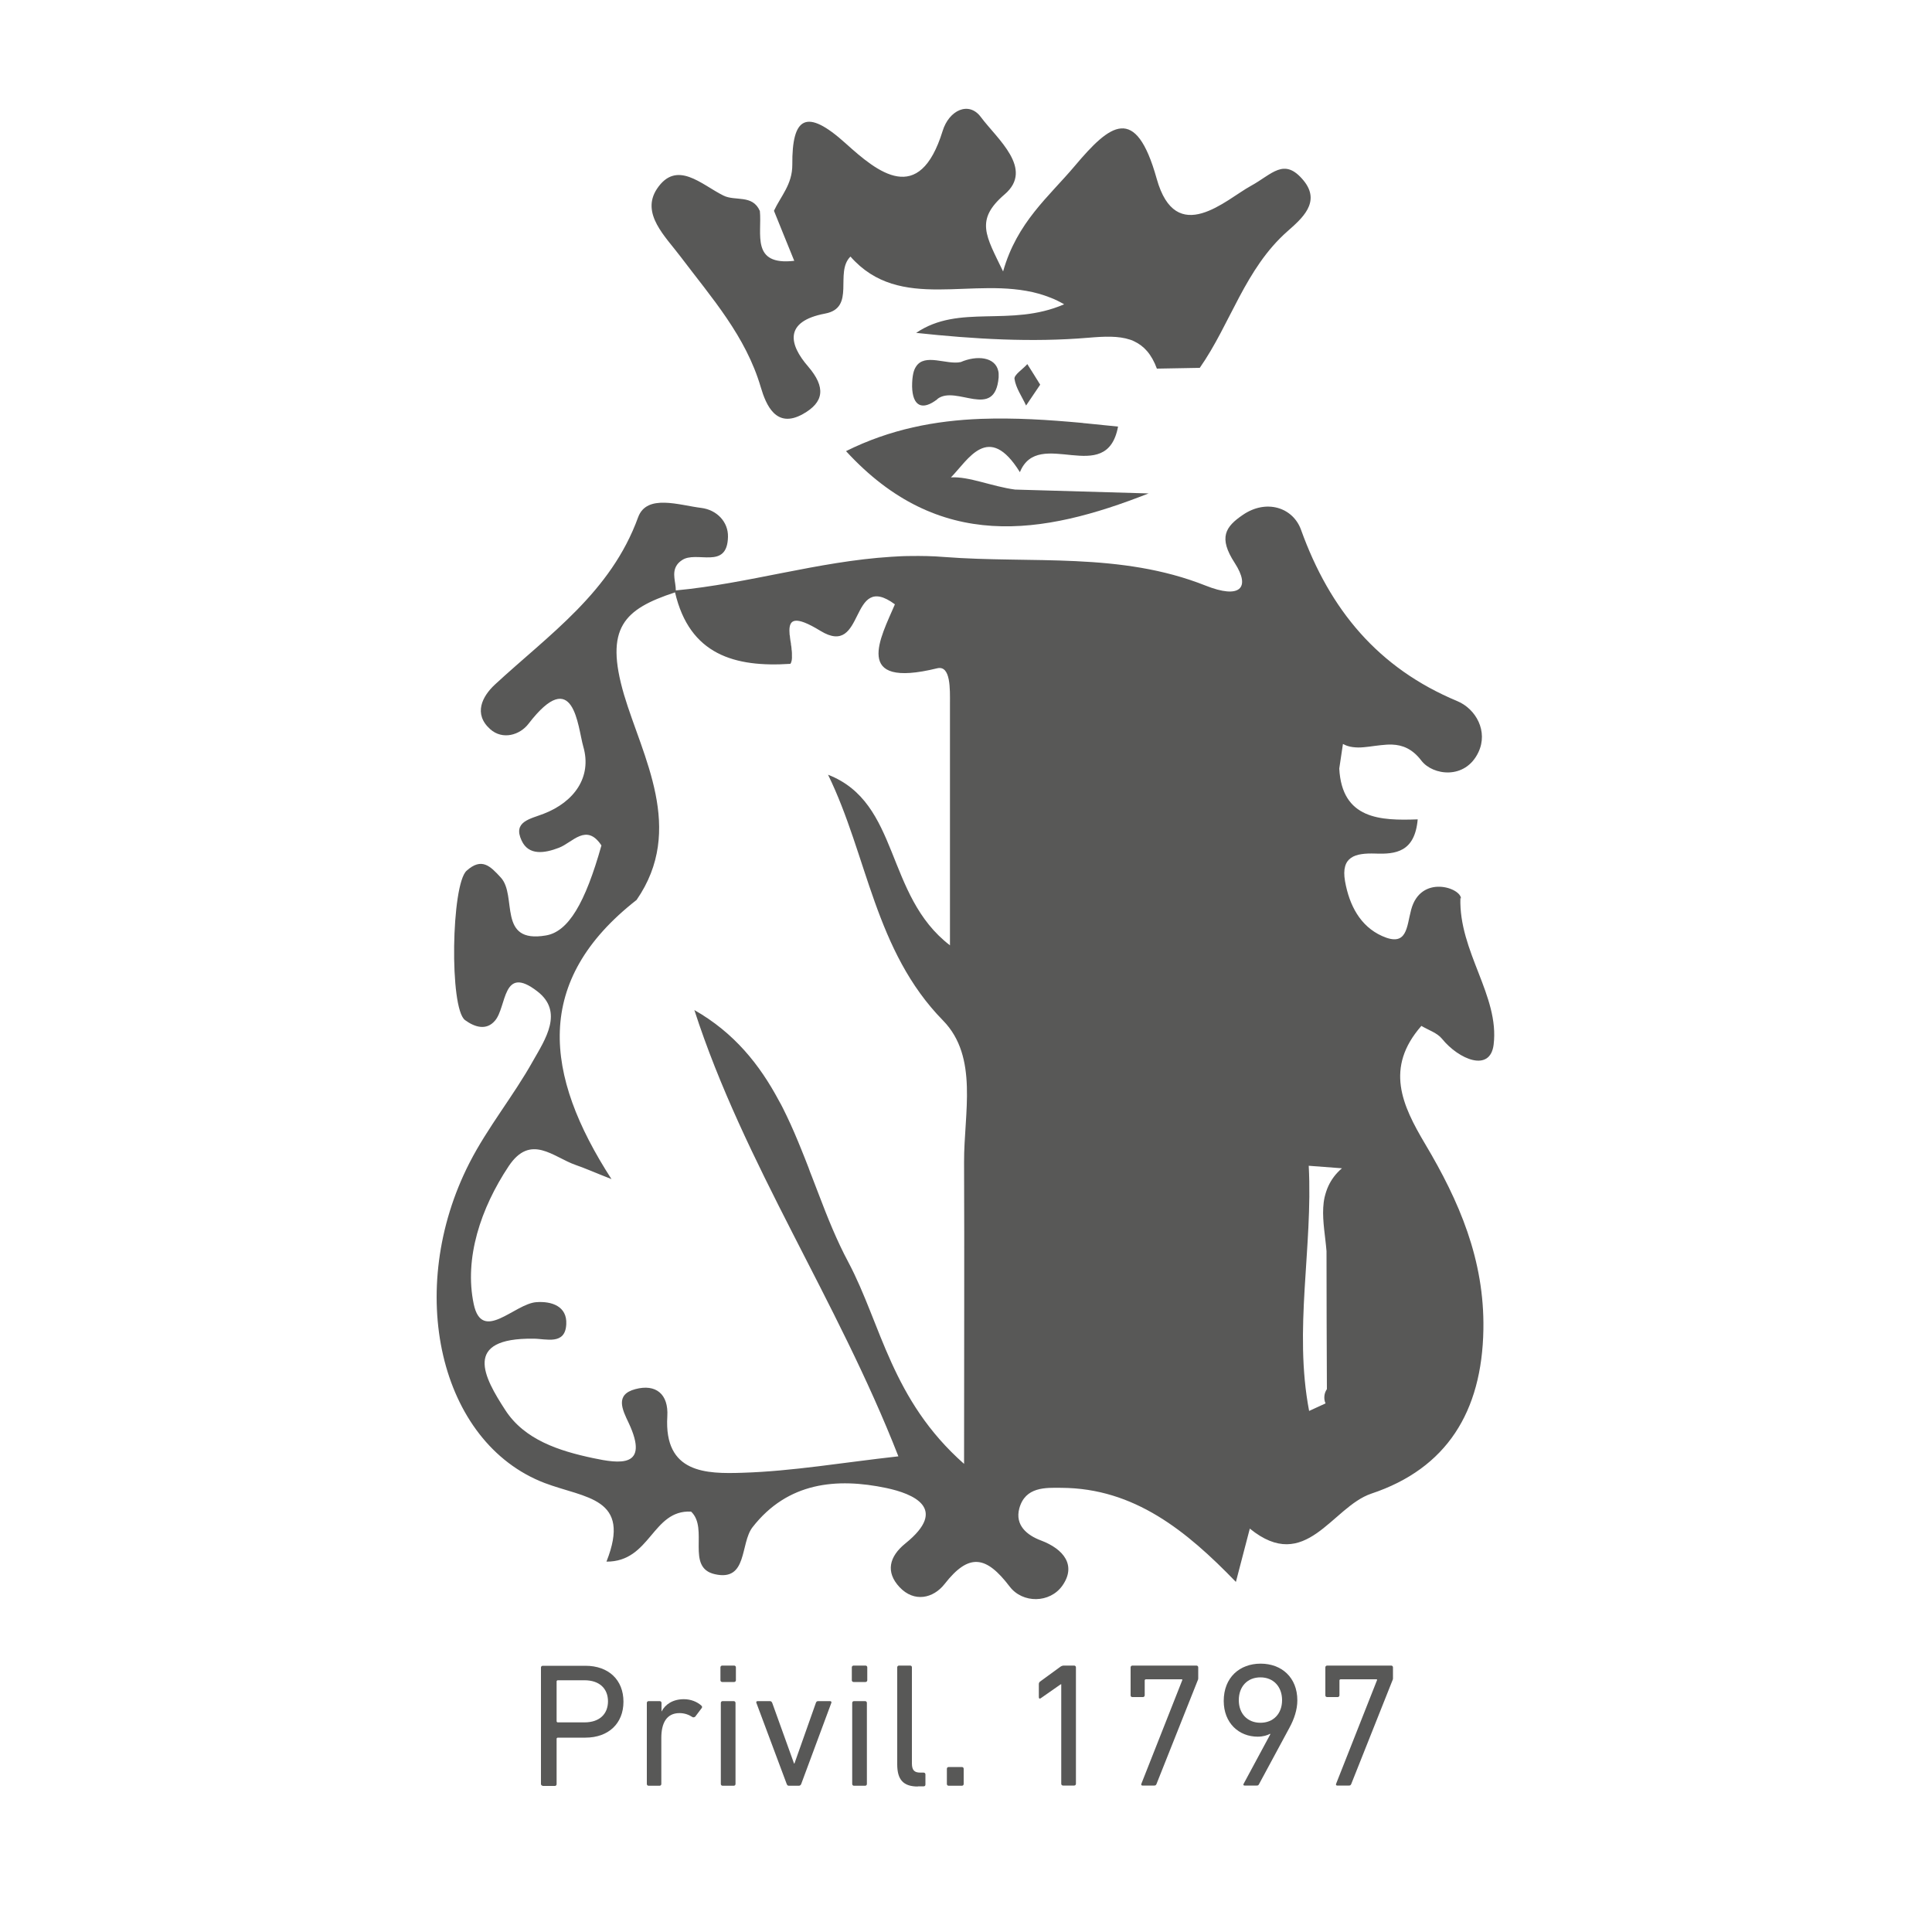 <?xml version="1.0" encoding="UTF-8"?>
<svg id="Ebene_1" xmlns="http://www.w3.org/2000/svg" version="1.1" viewBox="0 0 100 100">
  <!-- Generator: Adobe Illustrator 29.3.0, SVG Export Plug-In . SVG Version: 2.1.0 Build 146)  -->
  <g>
    <path d="M28.09,92.43c-.05,0-.09-.04-.09-.09v-6.03c0-.05.04-.09.09-.09h2.21c1.2,0,1.97.73,1.97,1.86s-.78,1.86-1.97,1.86h-1.44s-.05.02-.05.05v2.36c0,.05-.04.09-.09.09h-.63ZM31.47,88.07c0-.68-.45-1.1-1.22-1.1h-1.39s-.05.02-.05.05v2.08s.02.05.05.05h1.39c.77,0,1.22-.42,1.22-1.1Z" fill="#585857"/>
    <path d="M33.57,92.43c-.05,0-.09-.04-.09-.09v-4.2c0-.05.04-.09.09-.09h.58c.05,0,.09.04.09.09v.45h0c.19-.37.58-.64,1.16-.64.35,0,.68.13.9.33.05.05.05.08.02.13l-.34.45s-.08.05-.13.02c-.2-.13-.42-.21-.68-.21-.67,0-.94.52-.94,1.28v2.39c0,.05-.04.09-.09.09h-.58Z" fill="#585857"/>
    <path d="M37.38,87.06c-.05,0-.09-.04-.09-.09v-.67c0-.05.04-.09.09-.09h.62c.05,0,.09.04.09.09v.67c0,.05-.04.09-.09.09h-.62ZM37.4,92.43c-.05,0-.09-.04-.09-.09v-4.2c0-.05.04-.09.09-.09h.58c.05,0,.09.04.09.09v4.2c0,.05-.04.09-.09.09h-.58Z" fill="#585857"/>
    <path d="M40.83,92.43c-.06,0-.09-.04-.11-.09l-1.57-4.2c-.02-.05,0-.09.07-.09h.63c.06,0,.09.03.12.09l1.13,3.14h.02l1.11-3.14c.02-.06.06-.09.11-.09h.62c.06,0,.09.04.07.09l-1.56,4.2c-.02.05-.06.09-.12.09h-.52Z" fill="#585857"/>
    <path d="M44.18,87.06c-.05,0-.09-.04-.09-.09v-.67c0-.05.04-.09.09-.09h.62c.05,0,.09.04.09.09v.67c0,.05-.04.09-.09.09h-.62ZM44.2,92.43c-.05,0-.09-.04-.09-.09v-4.2c0-.05.04-.09.09-.09h.58c.05,0,.09.04.09.09v4.2c0,.05-.04.09-.09.09h-.58Z" fill="#585857"/>
    <path d="M47.51,92.47c-.77,0-1.07-.37-1.07-1.15v-5.02c0-.05.04-.09.09-.09h.58c.06,0,.09.04.09.09v4.97c0,.37.14.48.44.48h.17c.05,0,.09.04.09.09v.53c0,.06-.04.09-.09.09h-.31Z" fill="#585857"/>
    <path d="M49.01,91.55c0-.05.04-.09.09-.09h.69c.05,0,.09.04.09.09v.79c0,.05-.04.09-.09.09h-.69c-.05,0-.09-.04-.09-.09v-.79Z" fill="#585857"/>
    <path d="M54.92,87.18h-.02l-1.03.72c-.05.04-.1.02-.1-.05v-.68c0-.06.02-.09.06-.13l1.07-.78s.08-.05.15-.05h.55c.05,0,.09.04.09.09v6.03c0,.05-.04.09-.09.09h-.58c-.05,0-.09-.04-.09-.09v-5.16Z" fill="#585857"/>
    <path d="M61.19,86.95v-.03h-1.89s-.05.02-.05.05v.78c0,.05-.04.09-.09.09h-.55c-.06,0-.09-.04-.09-.09v-1.45c0-.05.04-.09.09-.09h3.32c.05,0,.09.04.09.09v.57s0,.06-.02.09l-2.14,5.38c-.03.06-.05.08-.12.08h-.61c-.05,0-.08-.04-.05-.1l2.12-5.37Z" fill="#585857"/>
    <path d="M65.75,89.76l-.02-.02c-.12.08-.37.15-.63.15-.98,0-1.76-.71-1.76-1.85,0-1.22.83-1.93,1.91-1.93s1.9.71,1.9,1.9c0,.49-.17.98-.41,1.42l-1.58,2.93c-.03.05-.05.06-.12.06h-.62c-.06,0-.08-.04-.05-.09l1.39-2.58ZM66.36,88c0-.69-.44-1.18-1.12-1.18s-1.12.48-1.12,1.18.45,1.17,1.12,1.17,1.12-.47,1.12-1.17Z" fill="#585857"/>
    <path d="M71.27,86.95v-.03h-1.89s-.05.02-.05.05v.78c0,.05-.04.09-.09.09h-.55c-.06,0-.09-.04-.09-.09v-1.45c0-.05.04-.09.09-.09h3.32c.05,0,.09.04.09.09v.57s0,.06-.02.09l-2.14,5.38c-.03.06-.05.08-.12.08h-.61c-.05,0-.08-.04-.05-.1l2.12-5.37Z" fill="#585857"/>
  </g>
  <g>
    <path d="M75.62,46.52c.02-.57-2.09-1.28-2.58.57-.24.9-.2,1.94-1.5,1.36-1.14-.51-1.7-1.6-1.92-2.83-.23-1.3.54-1.47,1.56-1.44,1.05.04,2.05-.07,2.2-1.77-1.93.07-3.92,0-4.06-2.63.06-.42.13-.85.19-1.27.03.01.06.02.09.04.05.02.1.05.15.06.09.03.18.05.27.06s.19.02.28.02c.38,0,.77-.08,1.17-.12.2-.02.4-.04.59-.03.52.02,1.04.21,1.51.83.59.77,2.27,1,2.95-.43.52-1.09-.13-2.25-1.09-2.65-4.1-1.71-6.6-4.73-8.09-8.87-.42-1.16-1.8-1.6-3.01-.77-.9.61-1.28,1.17-.42,2.49.84,1.3.27,1.88-1.51,1.17-4.41-1.75-8.99-1.13-13.52-1.48-.6-.05-1.2-.06-1.8-.05-.32,0-.64.02-.96.04-3.79.24-7.4,1.39-11.14,1.74,0-.43-.21-.89.04-1.29.06-.1.15-.19.27-.27.75-.53,2.35.53,2.39-1.21.02-.78-.58-1.4-1.38-1.5-1.14-.14-2.82-.74-3.27.48-1.41,3.89-4.61,6.07-7.41,8.66-.66.61-1.13,1.52-.25,2.31.65.58,1.54.3,1.98-.27,2.37-3.09,2.55.16,2.84,1.17.46,1.58-.47,2.87-2.05,3.48-.69.27-1.61.4-1.14,1.39.36.78,1.18.66,1.93.37.71-.27,1.42-1.3,2.2-.12-.84,2.98-1.71,4.47-2.88,4.66-2.53.43-1.46-2.06-2.33-3-.55-.6-.99-1.05-1.77-.35-.79.71-.9,7.12-.08,7.73.49.36,1.1.56,1.55.03.62-.72.37-2.93,2.19-1.52,1.38,1.06.41,2.49-.22,3.6-1.01,1.81-2.35,3.44-3.29,5.28-3.36,6.57-1.57,14.48,3.89,16.57,2.11.8,4.52.74,3.2,4.07,2.29.01,2.36-2.69,4.38-2.59.93.87-.29,2.9,1.23,3.24,1.71.39,1.3-1.59,1.95-2.43,1.82-2.34,4.36-2.57,6.93-2.03,1.36.29,3.25,1.04.98,2.87-.84.68-1.03,1.48-.3,2.26.76.81,1.75.58,2.33-.16,1.27-1.63,2.16-1.46,3.37.13.67.88,2.08.87,2.73-.05.73-1.04.08-1.89-1.12-2.34-.69-.26-1.35-.77-1.11-1.66.31-1.12,1.35-1.07,2.19-1.06,3.75.02,6.46,2.22,9.02,4.87.3-1.16.51-1.96.72-2.76,2.9,2.36,4.24-1.12,6.29-1.81,3.9-1.3,5.73-4.24,5.8-8.5.06-3.61-1.26-6.65-3.01-9.59-1.2-2.02-2.1-3.95-.2-6.12.37.22.82.36,1.07.67.87,1.07,2.49,1.75,2.67.3.31-2.53-1.81-4.81-1.72-7.6ZM67.74,60.34h0c.57.04,1.14.09,1.72.13-.33.28-.55.59-.7.91-.09.19-.15.39-.2.59-.04.18-.06.36-.07.54-.04.73.11,1.5.17,2.25,0,2.38.01,4.76.02,7.14-.08.12-.12.24-.13.36-.01.12,0,.25.06.38-.28.13-.57.26-.85.39-.81-4.22.2-8.45-.02-12.68ZM49.9,75.77c-3.76-3.32-4.28-7.21-5.99-10.44-.6-1.12-1.08-2.32-1.54-3.53-.12-.3-.23-.61-.35-.91-.06-.15-.12-.3-.17-.45-.12-.3-.23-.6-.36-.91s-.24-.6-.37-.89c-.13-.3-.26-.59-.4-.88-.13-.27-.26-.54-.41-.8-.99-1.85-2.3-3.5-4.37-4.68h0c2.58,7.98,7.38,14.96,10.56,23.1-2.89.32-5.47.77-8.07.85-1.87.06-4.07.04-3.89-2.92.07-1.16-.6-1.69-1.65-1.41-1.07.28-.68,1.06-.35,1.75,1.1,2.35-.48,2.11-1.85,1.82-1.74-.37-3.54-.94-4.54-2.49-1.09-1.68-2.24-3.74,1.47-3.69.64,0,1.64.35,1.69-.75.05-.93-.76-1.2-1.55-1.14-1.13.08-2.81,2.13-3.24.1-.5-2.37.36-4.96,1.81-7.14,1.14-1.71,2.31-.46,3.47-.06.52.18,1.03.41,1.85.73-3.5-5.42-4.06-10.26,1.3-14.45,2.53-3.66.3-7.42-.65-10.62-1.02-3.48,0-4.43,2.64-5.3.75,3.23,3.09,3.89,5.97,3.7.07-.1.09-.25.08-.43,0-.04,0-.08,0-.12,0-.07-.01-.14-.02-.21,0,0,0-.02,0-.03,0-.07-.02-.14-.03-.21,0-.01,0-.02,0-.04-.02-.11-.04-.22-.05-.33,0-.05-.01-.1-.02-.14,0-.07-.01-.14-.01-.21,0-.55.26-.81,1.6.01,2.36,1.45,1.47-3.14,3.86-1.37-.72,1.69-2.25,4.4,2.19,3.31.71-.17.66,1.11.66,1.82,0,3.96,0,7.92,0,12.52-3.38-2.59-2.57-7.38-6.31-8.83,2.05,4.2,2.41,9.11,5.95,12.72,1.85,1.89,1.08,4.82,1.09,7.32.02,4.86,0,9.71,0,15.66Z" fill="#585857"/>
    <path d="M39.38,20.05c.27.91.79,2.16,2.18,1.38,1.09-.61,1.2-1.38.26-2.47-.96-1.11-1.28-2.32.89-2.73,1.6-.3.47-2.13,1.31-2.95,2.57,2.92,6.35.98,9.74,1.92.21.06.42.13.62.21.24.09.47.21.7.34-2.79,1.21-5.42-.04-7.66,1.48,2.99.32,5.98.5,8.93.25.82-.07,1.54-.1,2.14.1.07.02.15.05.22.09.49.23.89.65,1.17,1.41h0c.74-.01,1.48-.03,2.22-.04,1.6-2.29,2.34-5.13,4.54-7.07.72-.64,1.76-1.5.83-2.63-1.01-1.22-1.62-.32-2.74.29-1.25.68-3.86,3.2-4.86-.38-1.09-3.9-2.42-2.82-4.24-.66-1.34,1.59-2.99,2.91-3.71,5.46-.89-1.85-1.47-2.66.08-3.99,1.54-1.32-.39-2.87-1.23-4-.62-.84-1.65-.36-1.98.72-1.21,3.91-3.36,2.14-5.02.64-2.04-1.84-2.78-1.37-2.76,1.11,0,1.02-.59,1.61-.95,2.38.34.85.69,1.7,1.05,2.59-2.26.26-1.66-1.41-1.78-2.58-.38-.87-1.28-.49-1.89-.8-1.13-.56-2.42-1.88-3.44-.34-.84,1.28.44,2.46,1.23,3.51,1.6,2.12,3.37,4.1,4.15,6.76Z" fill="#585857"/>
    <path d="M56.19,21.91c-.06,0-.11-.01-.17-.02-.88-.08-1.75-.15-2.63-.19-.87-.04-1.75-.05-2.62-.02-2.36.09-4.69.53-6.98,1.67,4.8,5.23,10.15,4.36,15.66,2.19-2.3-.07-4.61-.13-6.91-.2-1.2-.16-2.39-.69-3.32-.63.89-.9,1.94-2.9,3.57-.27.96-2.38,4.49.81,5.08-2.36" fill="#585857"/>
    <path d="M48.52,20.65c.97-.75,2.98,1.13,3.17-1.12,0-.06,0-.13,0-.18,0-.05-.01-.11-.02-.15-.16-.73-1.11-.82-1.94-.46-.73.16-1.87-.48-2.32.24-.06.09-.11.21-.14.35-.04.18-.06.4-.06.67.02,1.03.53,1.27,1.31.66Z" fill="#585857"/>
    <path d="M53.17,18.85c-.23.26-.69.55-.66.76.07.48.39.92.6,1.38.23-.34.46-.68.73-1.08-.24-.38-.45-.73-.67-1.07Z" fill="#585857"/>
  </g>
</svg>